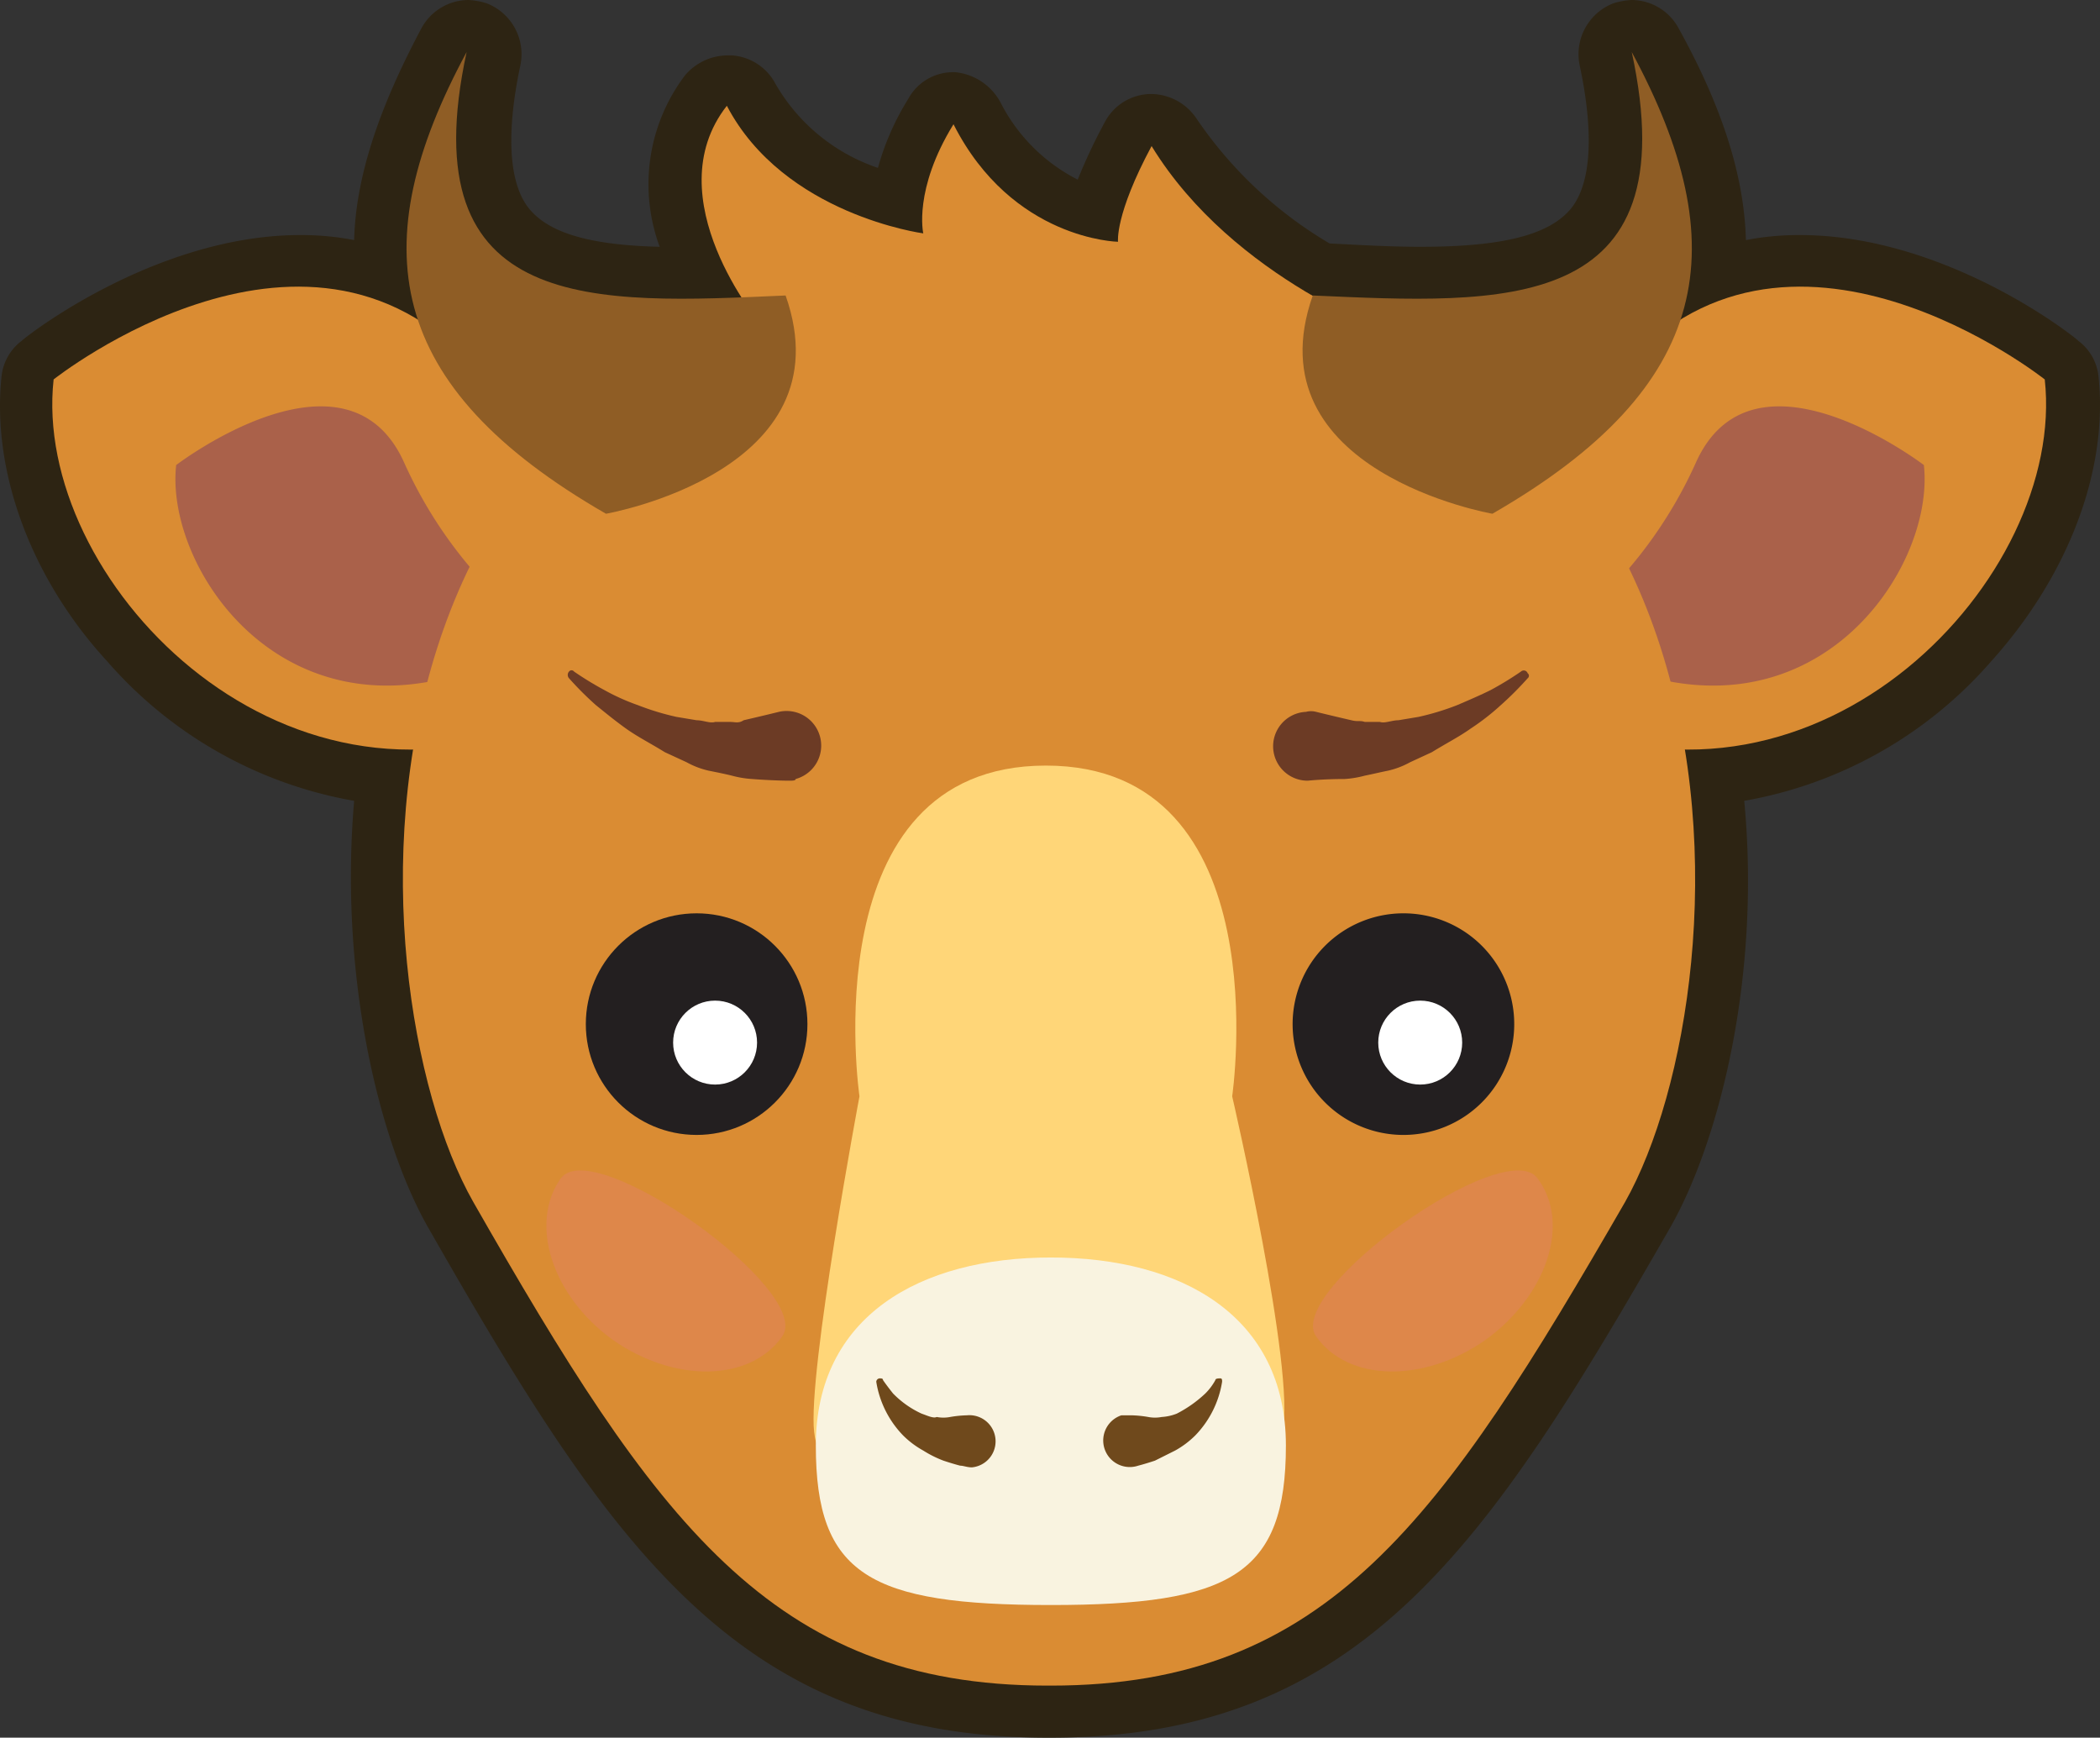 <svg id="Layer_1" data-name="Layer 1" xmlns="http://www.w3.org/2000/svg" viewBox="0 0 125.085 103.5">
  <rect x="0" y="0" width="125.085" height="103.5" fill="#333333" stroke="none"/>
  <title>Artboard 1</title>
  <g>
    <path d="M124.994,22.4a3.037,3.037,0,0,0-1.2-2.1c-.3-.3-7.9-6.3-16.6-6.3a16.551,16.551,0,0,0-3.2.3c-.1-3.8-1.4-7.9-4-12.6a3.2,3.2,0,0,0-2.8-1.7,4.253,4.253,0,0,0-1.1.2,3.25,3.25,0,0,0-2,3.7c.6,2.8,1,6.6-.5,8.5-1.3,1.6-4.1,2.3-9,2.3-1.7,0-3.5-.1-5.4-.2a24.8,24.8,0,0,1-7.9-7.4,3.282,3.282,0,0,0-2.7-1.5h-.1a3.129,3.129,0,0,0-2.7,1.7,32.568,32.568,0,0,0-1.6,3.4,10.512,10.512,0,0,1-4.6-4.6,3.448,3.448,0,0,0-2.7-1.8h-.1a3.034,3.034,0,0,0-2.7,1.6,15.551,15.551,0,0,0-1.8,4.1,11.157,11.157,0,0,1-6.1-5,3.177,3.177,0,0,0-2.6-1.7h-.3a3.338,3.338,0,0,0-2.5,1.2,10.742,10.742,0,0,0-1.5,10.2c-4.1-.1-6.6-.8-7.8-2.3-1.5-1.9-1.1-5.7-.5-8.5a3.25,3.25,0,0,0-2-3.7,4.253,4.253,0,0,0-1.1-.2,3.2,3.2,0,0,0-2.8,1.7c-2.5,4.7-3.9,8.8-4,12.6a16.551,16.551,0,0,0-3.2-.3c-8.6,0-16.3,6-16.6,6.3a3.037,3.037,0,0,0-1.2,2.1c-.6,5.6,1.7,12,6.3,17a25.248,25.248,0,0,0,14.7,8.3c-.9,10.5,1.5,20.3,4.4,25.4,10.8,18.9,18.4,30.4,36.9,30.4h.2c18.6,0,26.1-11.6,36.9-30.4,2.9-5.1,5.4-14.9,4.4-25.4a25.248,25.248,0,0,0,14.7-8.3C123.194,34.3,125.594,28,124.994,22.4Z" fill="#2d2413"/>
    <g>
      <path d="M45.294,19.3s-6.3-7.5-2-13c3.4,6.5,11.7,7.6,11.7,7.6s-.6-2.6,1.8-6.5c3.5,6.9,9.8,7,9.8,7s-.2-1.6,2-5.7c4.9,8,14.6,11.3,14.6,11.3" fill="#da8c33"/>
      <g>
        <g>
          <path d="M35.394,31.5s-.9-2-6.7-9.1c-10-12.1-25.5.2-25.5.2-1.3,11.8,13.4,27.3,29.3,20.3Z" fill="#da8c33"/>
          <path d="M29.994,35.9a26.431,26.431,0,0,1-5.9-8.3c-3.4-7.7-13.6.1-13.6.1-.7,6.3,6.8,17.3,19.4,11.5Z" fill="#aa614a"/>
        </g>
        <g>
          <path d="M89.594,31.5s.9-2,6.7-9.1c10-12.1,25.5.2,25.5.2,1.3,11.8-13.4,27.3-29.3,20.3Z" fill="#da8c33"/>
          <path d="M95.094,35.9a26.431,26.431,0,0,0,5.9-8.3c3.4-7.7,13.6.1,13.6.1.7,6.3-6.8,17.3-19.4,11.5Z" fill="#aa614a"/>
        </g>
      </g>
      <path d="M62.794,15.4h-.6c-43.7,0-41.4,43.2-34,56.2,10.8,18.9,17.7,28.8,34.2,28.8h.2c16.5,0,23.3-9.9,34.2-28.8C104.194,58.5,106.394,15.4,62.794,15.4Z" fill="#da8c33"/>
      <path d="M73.394,65.3s3.8,16.4,3,20c-.8,3.2-5.6-.3-14.1-.3-9.2,0-13.4,4-13.8.3-.4-3.5,2.7-20,2.7-20s-2.9-19.7,11.1-19.7S73.394,65.3,73.394,65.3Z" fill="#ffd678"/>
      <path d="M48.594,86.1c0,7.7,3.2,9.5,14,9.5,10.7,0,14-1.8,14-9.5s-6.2-11.2-14-11.2S48.594,78.4,48.594,86.1Z" fill="#f9f3e0"/>
      <g>
        <path d="M57.194,87.3s-.4-.1-1-.3a6.575,6.575,0,0,1-1.2-.6,5.384,5.384,0,0,1-1.2-.9,5.918,5.918,0,0,1-1.6-3.2.215.215,0,0,1,.2-.2c.1,0,.2,0,.2.1,0,0,.2.3.6.8a5.689,5.689,0,0,0,1.7,1.2c.3.1.7.3.9.2a2.133,2.133,0,0,0,.8,0,6.734,6.734,0,0,1,1-.1,1.557,1.557,0,0,1,.3,3.1C57.594,87.4,57.394,87.3,57.194,87.3Z" fill="#6f491c"/>
        <path d="M67.394,84.3a6.734,6.734,0,0,1,1,.1,2.133,2.133,0,0,0,.8,0,2.92,2.92,0,0,0,.9-.2,7.351,7.351,0,0,0,1.7-1.2,3.453,3.453,0,0,0,.6-.8c0-.1.2-.1.3-.1s.1.1.1.2a5.918,5.918,0,0,1-1.6,3.2,5.383,5.383,0,0,1-1.2.9l-1.2.6c-.6.2-1,.3-1,.3a1.581,1.581,0,0,1-1-3Z" fill="#6f491c"/>
      </g>
      <g>
        <path d="M36.094,30.6c-13.2-7.6-14.5-16-8.3-27.5-3.4,15.7,7.7,15,19,14.5C50.494,28.1,36.094,30.6,36.094,30.6Z" fill="#8f5d25"/>
        <path d="M88.894,30.6c13.2-7.6,14.5-16,8.3-27.5,3.4,15.7-7.7,15-19,14.5C74.494,28.1,88.894,30.6,88.894,30.6Z" fill="#8f5d25"/>
      </g>
      <g>
        <g>
          <path d="M90.194,61a6.6,6.6,0,1,1-6.6-6.6A6.594,6.594,0,0,1,90.194,61Z" fill="#231f20"/>
          <circle cx="84.594" cy="62.1" r="2.5" fill="#fff"/>
        </g>
        <g>
          <circle cx="41.494" cy="61" r="6.6" fill="#231f20"/>
          <circle cx="42.594" cy="62.1" r="2.5" fill="#fff"/>
        </g>
      </g>
      <g>
        <path d="M46.994,46.5s-.9,0-2.2-.1a5.988,5.988,0,0,1-1.2-.2c-.4-.1-.9-.2-1.4-.3a5.024,5.024,0,0,1-1.3-.5l-1.3-.6c-.8-.5-1.6-.9-2.3-1.4s-1.3-1-1.8-1.4a19.369,19.369,0,0,1-1.6-1.6.3.3,0,0,1,0-.4.187.187,0,0,1,.3,0,19.325,19.325,0,0,0,1.8,1.1,12.932,12.932,0,0,0,2,.9,15.457,15.457,0,0,0,2.3.7l1.2.2c.4,0,.8.2,1.1.1h.9c.3,0,.5.1.8-.1,1.3-.3,2.1-.5,2.1-.5a2.062,2.062,0,0,1,1,4C47.394,46.5,47.194,46.5,46.994,46.5Z" fill="#6c3b25"/>
        <path d="M78.394,42.4s.8.2,2.1.5c.4.1.5,0,.8.1h.9c.3.1.7-.1,1.1-.1l1.2-.2a15.456,15.456,0,0,0,2.3-.7c.7-.3,1.4-.6,2-.9a19.32,19.32,0,0,0,1.8-1.1.247.247,0,0,1,.4.1.187.187,0,0,1,0,.3,19.371,19.371,0,0,1-1.6,1.6,14.1,14.1,0,0,1-1.8,1.4c-.7.5-1.5.9-2.3,1.4l-1.3.6a5.024,5.024,0,0,1-1.3.5c-.5.1-.9.2-1.4.3a5.986,5.986,0,0,1-1.2.2c-1.3,0-2.2.1-2.2.1a2.051,2.051,0,0,1-.1-4.1A1.146,1.146,0,0,1,78.394,42.4Z" fill="#6c3b25"/>
      </g>
      <g opacity="0.5">
        <path d="M91.594,70.2c-1.9-2.7-15.1,6.7-13.2,9.4s6.4,2.8,10.1.2C92.094,77.2,93.594,72.9,91.594,70.2Z" fill="#e18161"/>
        <path d="M33.394,70.2c1.9-2.7,15.1,6.7,13.2,9.4s-6.4,2.8-10.1.2C32.894,77.2,31.494,72.9,33.394,70.2Z" fill="#e18161"/>
      </g>
    </g>
  </g>
</svg>
